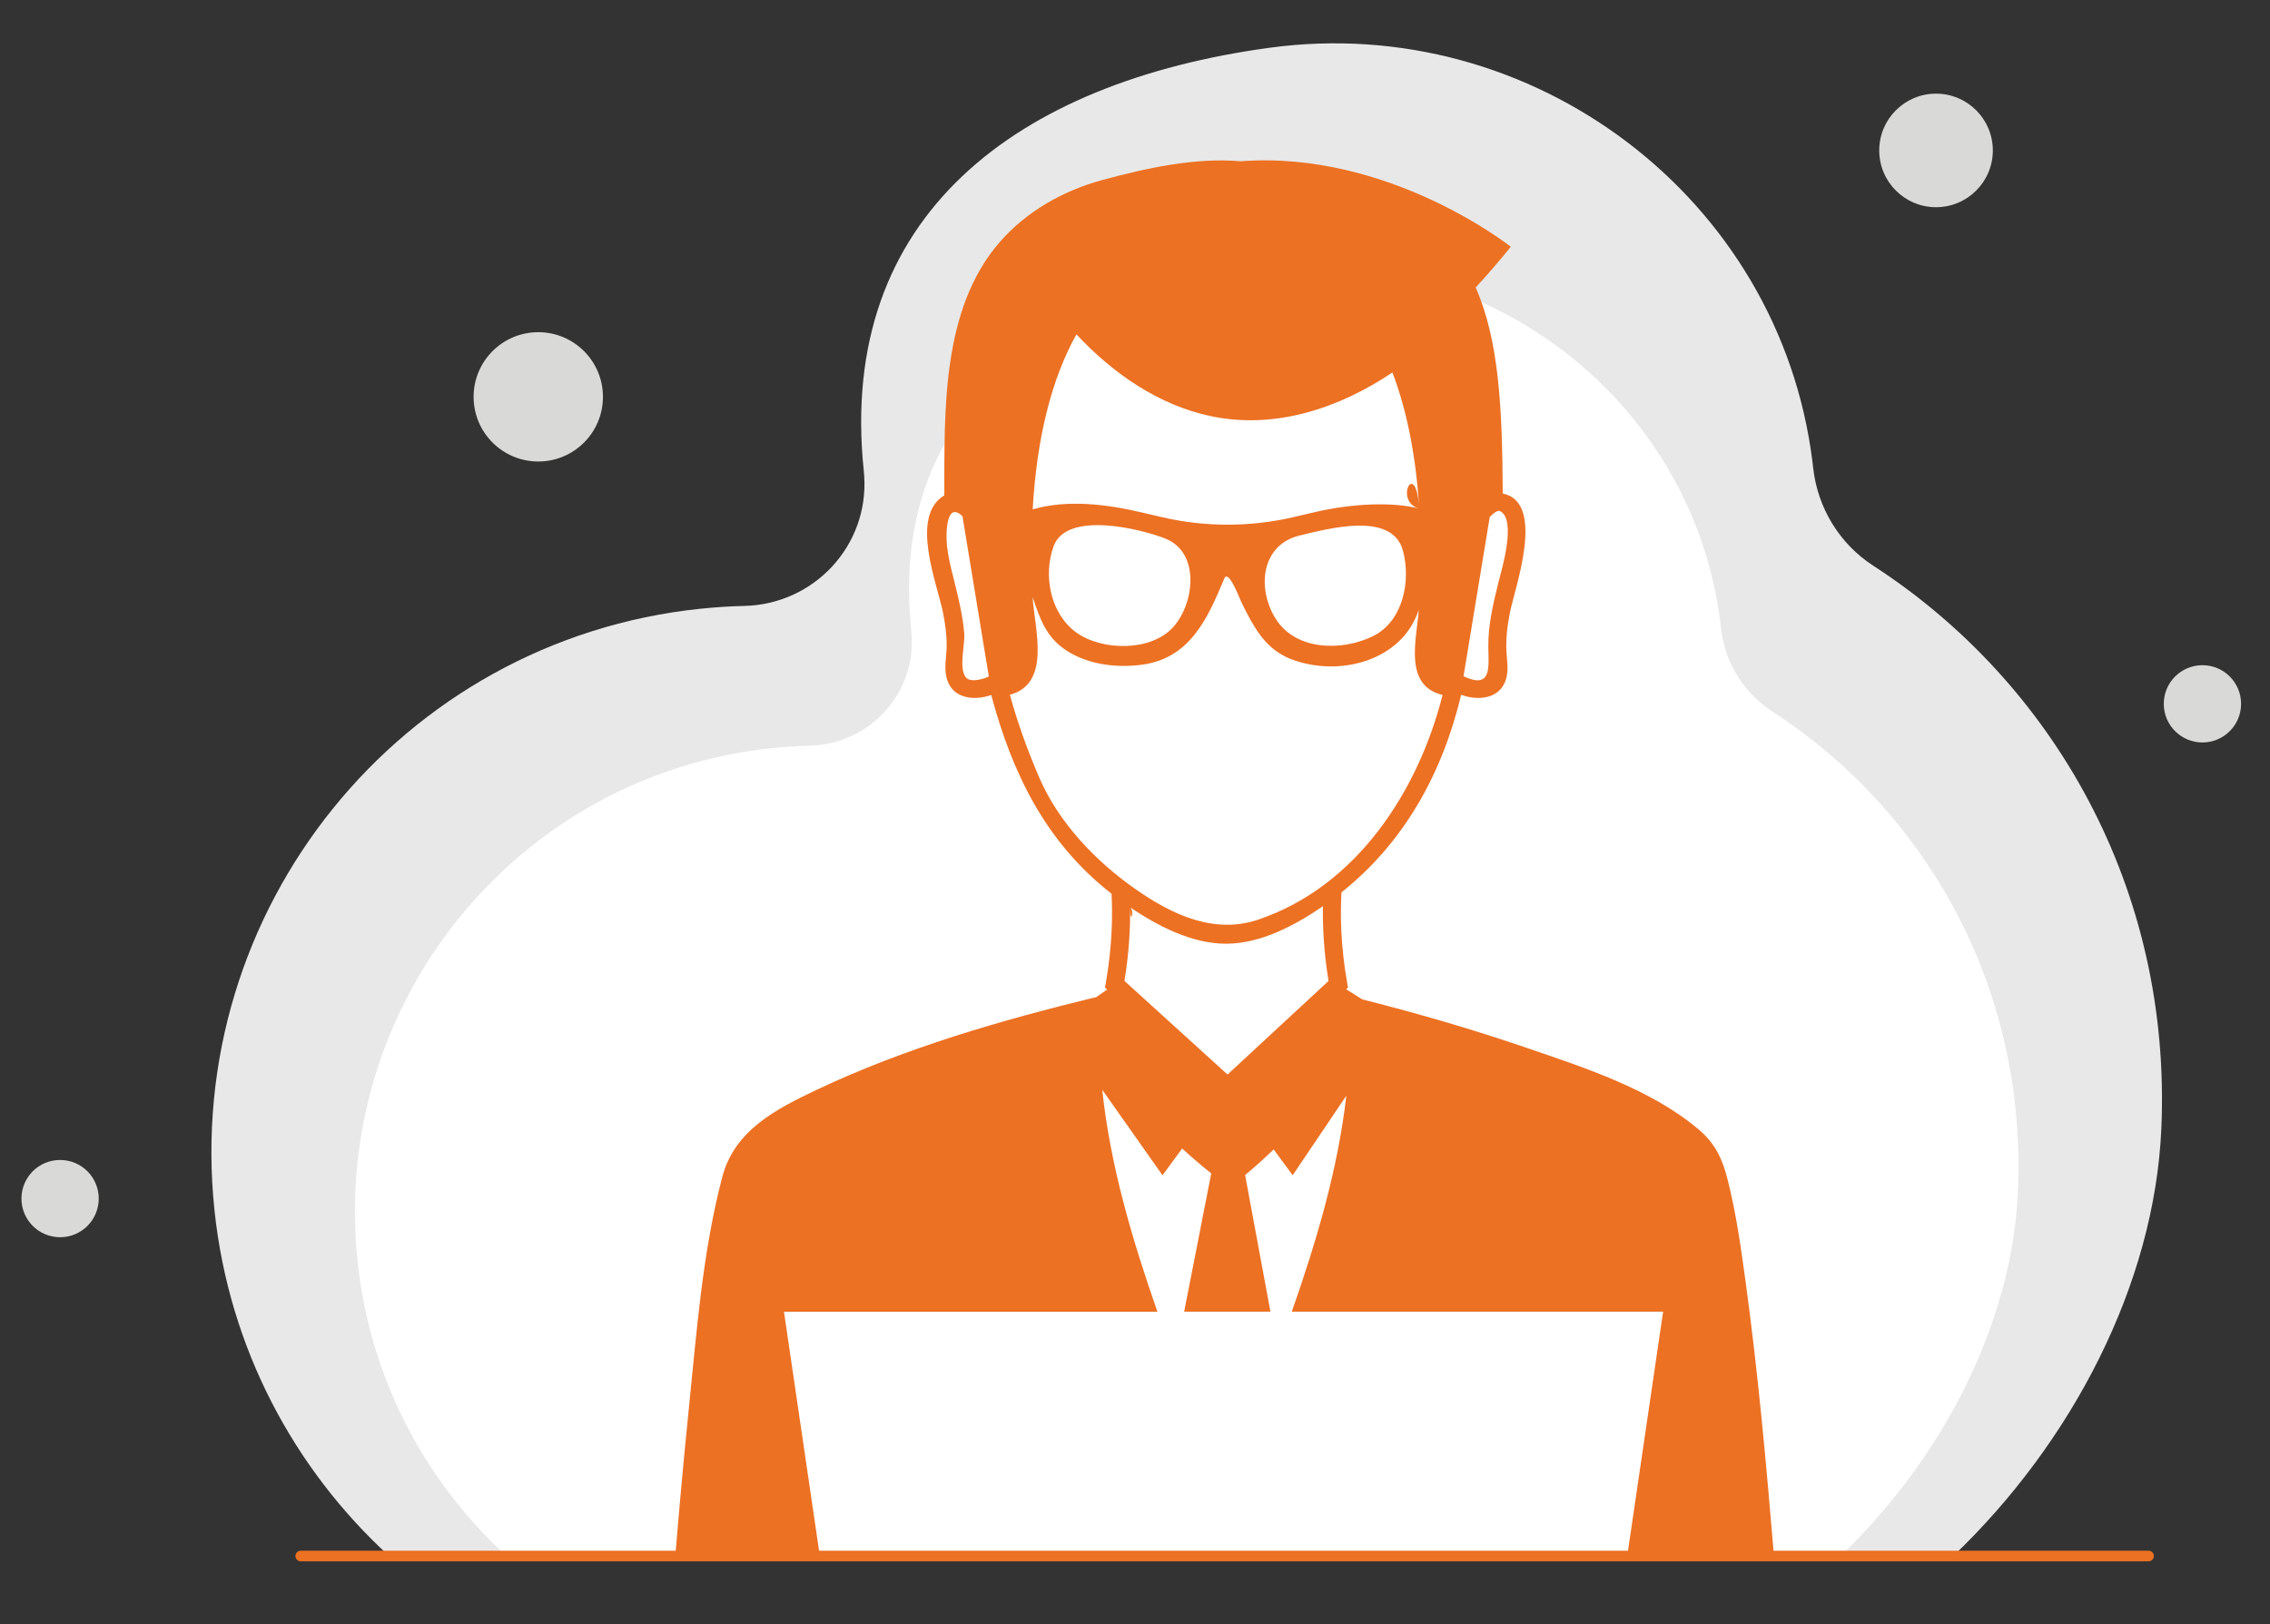 <?xml version="1.0" encoding="utf-8"?>
<!-- Generator: Adobe Illustrator 16.0.0, SVG Export Plug-In . SVG Version: 6.00 Build 0)  -->
<!DOCTYPE svg PUBLIC "-//W3C//DTD SVG 1.1//EN" "http://www.w3.org/Graphics/SVG/1.1/DTD/svg11.dtd">
<svg version="1.1" id="Layer_1" xmlns="http://www.w3.org/2000/svg" xmlns:xlink="http://www.w3.org/1999/xlink" x="0px" y="0px"
	 width="157px" height="112.375px" viewBox="0 0 157 112.375" enable-background="new 0 0 157 112.375" xml:space="preserve">
<rect x="0" y="0" width="157" height="112.375" fill="#333333" stroke="none"/>
<g>
	<g>
		<defs>
			<rect id="SVGID_1_" x="14.622" y="3" width="134.908" height="104.64"/>
		</defs>
		<clipPath id="SVGID_2_">
			<use xlink:href="#SVGID_1_"  overflow="visible"/>
		</clipPath>
		<path clip-path="url(#SVGID_2_)" fill="#E8E8E8" d="M149.483,78.116c0.745-16.639-7.493-30.929-19.926-38.982
			c-2.326-1.507-3.844-3.995-4.151-6.755c-0.017-0.149-0.034-0.299-0.053-0.448c-2.28-18.27-19.354-31.103-37.541-28.628
			C70.416,5.67,57.893,14.862,59.741,32.565c0.009,0.083,0.019,0.205,0.029,0.358c0.323,4.824-3.463,8.88-8.283,8.995
			c-1.01,0.024-2.027,0.088-3.051,0.195c-20.754,2.169-35.809,20.82-33.599,41.643c1.011,9.524,5.505,17.865,12.071,23.888h108.187
			C143.318,99.774,149.003,88.856,149.483,78.116"/>
	</g>
</g>
<path fill="#D9D9D8" d="M41.702,27.454c0,2.471-2.002,4.473-4.473,4.473c-2.47,0-4.473-2.002-4.473-4.473
	c0-2.47,2.003-4.473,4.473-4.473C39.7,22.981,41.702,24.984,41.702,27.454"/>
<path fill="#D9D9D8" d="M137.83,10.407c0,2.169-1.759,3.928-3.929,3.928c-2.168,0-3.928-1.759-3.928-3.928
	c0-2.169,1.76-3.928,3.928-3.928C136.071,6.479,137.83,8.238,137.83,10.407"/>
<path fill="#D9D9D8" d="M155,48.691c0,1.476-1.197,2.673-2.673,2.673c-1.477,0-2.674-1.197-2.674-2.673
	c0-1.477,1.197-2.673,2.674-2.673C153.803,46.018,155,47.214,155,48.691"/>
<path fill="#D9D9D8" d="M6.829,82.919c0,1.477-1.197,2.674-2.673,2.674c-1.476,0-2.673-1.197-2.673-2.674s1.197-2.672,2.673-2.672
	C5.632,80.247,6.829,81.442,6.829,82.919"/>
<g>
	<g>
		<defs>
			<rect id="SVGID_3_" x="24.548" y="18.4" width="115.057" height="89.24"/>
		</defs>
		<clipPath id="SVGID_4_">
			<use xlink:href="#SVGID_3_"  overflow="visible"/>
		</clipPath>
		<path clip-path="url(#SVGID_4_)" fill="#FFFFFF" d="M139.564,82.462c0.636-14.19-6.39-26.379-16.994-33.247
			c-1.983-1.285-3.278-3.407-3.54-5.76c-0.014-0.128-0.029-0.255-0.045-0.383c-1.943-15.581-16.507-26.526-32.018-24.416
			c-14.836,2.019-25.518,9.859-23.939,24.957c0.007,0.071,0.015,0.175,0.024,0.306c0.276,4.114-2.953,7.573-7.064,7.67
			c-0.862,0.021-1.729,0.076-2.602,0.167c-17.7,1.85-30.54,17.757-28.655,35.516c0.862,8.122,4.695,15.235,10.295,20.373h92.268
			C134.306,100.933,139.153,91.622,139.564,82.462"/>
	</g>
</g>
<path fill="#EC7123" d="M148.6,108.013H20.801c-0.203,0-0.368-0.165-0.368-0.368c0-0.204,0.165-0.368,0.368-0.368H148.6
	c0.204,0,0.368,0.164,0.368,0.368C148.968,107.848,148.804,108.013,148.6,108.013"/>
<path fill="#EC7123" d="M122.685,107.557c-0.528-6.339-1.103-12.685-1.967-18.986c-0.32-2.329-0.649-4.678-1.228-6.959
	c-0.356-1.413-0.849-2.491-1.976-3.45c-3.303-2.808-7.9-4.293-11.933-5.673c-3.638-1.247-7.337-2.327-11.063-3.276
	c-0.102-0.025-0.203-0.053-0.305-0.078l-1.109-0.698l0.127-0.118l-0.059-0.335c-0.465-2.634-0.475-4.81-0.391-6.25
	c4.376-3.485,6.988-8.274,8.277-13.667c1.187,0.437,2.715,0.288,3.111-1.11c0.174-0.617,0.061-1.224,0.023-1.848
	c-0.055-0.911,0.061-1.824,0.236-2.716c0.34-1.725,2.51-7.634-0.494-8.253c-0.028-5.852-0.25-10.584-1.873-14.252
	c0.798-0.863,1.607-1.795,2.43-2.817c0,0-8.422-6.687-18.688-5.915c-3.153-0.272-6.531,0.478-9.561,1.297
	c-2.68,0.724-5.237,2.164-7.076,4.269c-4.076,4.663-3.833,11.748-3.857,17.55c-2.412,1.441-0.477,6.137-0.085,8.121
	c0.147,0.745,0.252,1.502,0.251,2.263c-0.002,0.77-0.206,1.543,0.01,2.301c0.391,1.381,1.888,1.544,3.07,1.122
	c1.46,5.462,3.791,10.216,8.322,13.751c0.077,1.422,0.061,3.565-0.394,6.153l-0.059,0.339l0.15,0.135l-0.812,0.567
	c0.001-0.01,0.002-0.032,0.002-0.032c-6.528,1.588-13.162,3.508-19.245,6.385c-2.84,1.343-5.715,2.819-6.562,6.037
	c-1.373,5.223-1.779,10.777-2.325,16.131c-0.34,3.334-0.641,6.672-0.92,10.013h9.978l-2.468-16.813h25.829
	c-1.75-5.012-3.25-10.058-3.818-15.354l4.17,5.915l1.357-1.849c1.142,1.043,2.014,1.719,2.014,1.719L81.9,90.743h5.968l-1.752-9.453
	c0,0,0.859-0.696,1.977-1.77l1.312,1.784l3.712-5.503c-0.594,5.15-2.066,10.061-3.771,14.941h25.68l-2.469,16.813H122.685z
	 M78.16,62.769c1.911,1.289,4.269,2.518,6.635,2.518c2.398,0,4.78-1.272,6.703-2.595c-0.022,1.367,0.054,3.136,0.388,5.172
	L84.9,74.335l-7.129-6.475C78.1,65.857,78.179,64.116,78.16,62.769C78.476,62.981,78.179,64.116,78.16,62.769 M72.883,37.762
	c0.915-2.422,5.961-1.188,7.692-0.513c2.441,0.951,2.05,4.458,0.585,6.116c-1.517,1.716-4.926,1.688-6.733,0.381
	C72.645,42.455,72.123,39.77,72.883,37.762C73.134,37.095,72.43,38.958,72.883,37.762 M89.897,37.045
	c1.912-0.453,6.373-1.704,7.129,1.03c0.576,2.084,0.025,4.92-2.09,5.947c-2.153,1.045-5.316,0.98-6.696-1.201
	C86.91,40.72,87.216,37.681,89.897,37.045C91.806,36.594,87.585,37.594,89.897,37.045 M98.158,35.182
	c-1.793-0.455-4.529-0.384-7.284,0.262l-1.434,0.335c-2.971,0.692-6.103,0.692-9.074-0.001l-1.432-0.334
	c-2.383-0.559-5.116-0.904-7.511-0.205c0.286-4.958,1.302-9.022,3.027-12.108c2.502,2.683,5.659,4.892,9.295,5.659
	c4.448,0.937,8.871-0.546,12.559-3.022C97.315,28.42,97.937,31.58,98.158,35.182C96.365,34.727,97.937,31.58,98.158,35.182
	 M103.632,40.307c-0.361,1.464-0.717,2.95-0.695,4.467c0.018,1.398,0.25,2.926-1.715,2.011l1.813-11.018
	c0.145-0.145,0.423-0.43,0.665-0.43C104.955,35.857,103.835,39.482,103.632,40.307C103.224,41.958,104.054,38.598,103.632,40.307
	 M66.821,46.882c-0.541-0.611-0.071-2.282-0.13-3.041c-0.095-1.199-0.378-2.371-0.665-3.535c-0.278-1.126-0.608-2.296-0.557-3.466
	c0.035-0.786,0.231-1.969,1.098-1.128l1.824,11.089C67.726,47.102,67.056,47.148,66.821,46.882
	C66.646,46.685,67.056,47.148,66.821,46.882 M71.863,53.759c-0.833-1.937-1.497-3.81-2.017-5.694
	c2.905-0.778,1.688-4.636,1.575-6.757c0.5,1.501,0.941,2.787,2.335,3.694c1.497,0.976,3.45,1.214,5.194,0.987
	c3.35-0.436,4.557-3.174,5.729-5.969c0.279-0.671,1.049,1.361,1.133,1.539c0.287,0.608,0.595,1.21,0.947,1.784
	c0.641,1.047,1.426,1.843,2.604,2.282c3.28,1.224,7.612,0.105,8.763-3.443c-0.129,1.986-1.095,5.247,1.646,5.895
	c-1.676,6.658-5.957,13.268-12.773,15.55c-3.018,1.011-5.902-0.338-8.387-2.062C75.803,59.616,73.228,56.934,71.863,53.759
	C71.03,51.823,72.96,56.31,71.863,53.759"/>
</svg>
